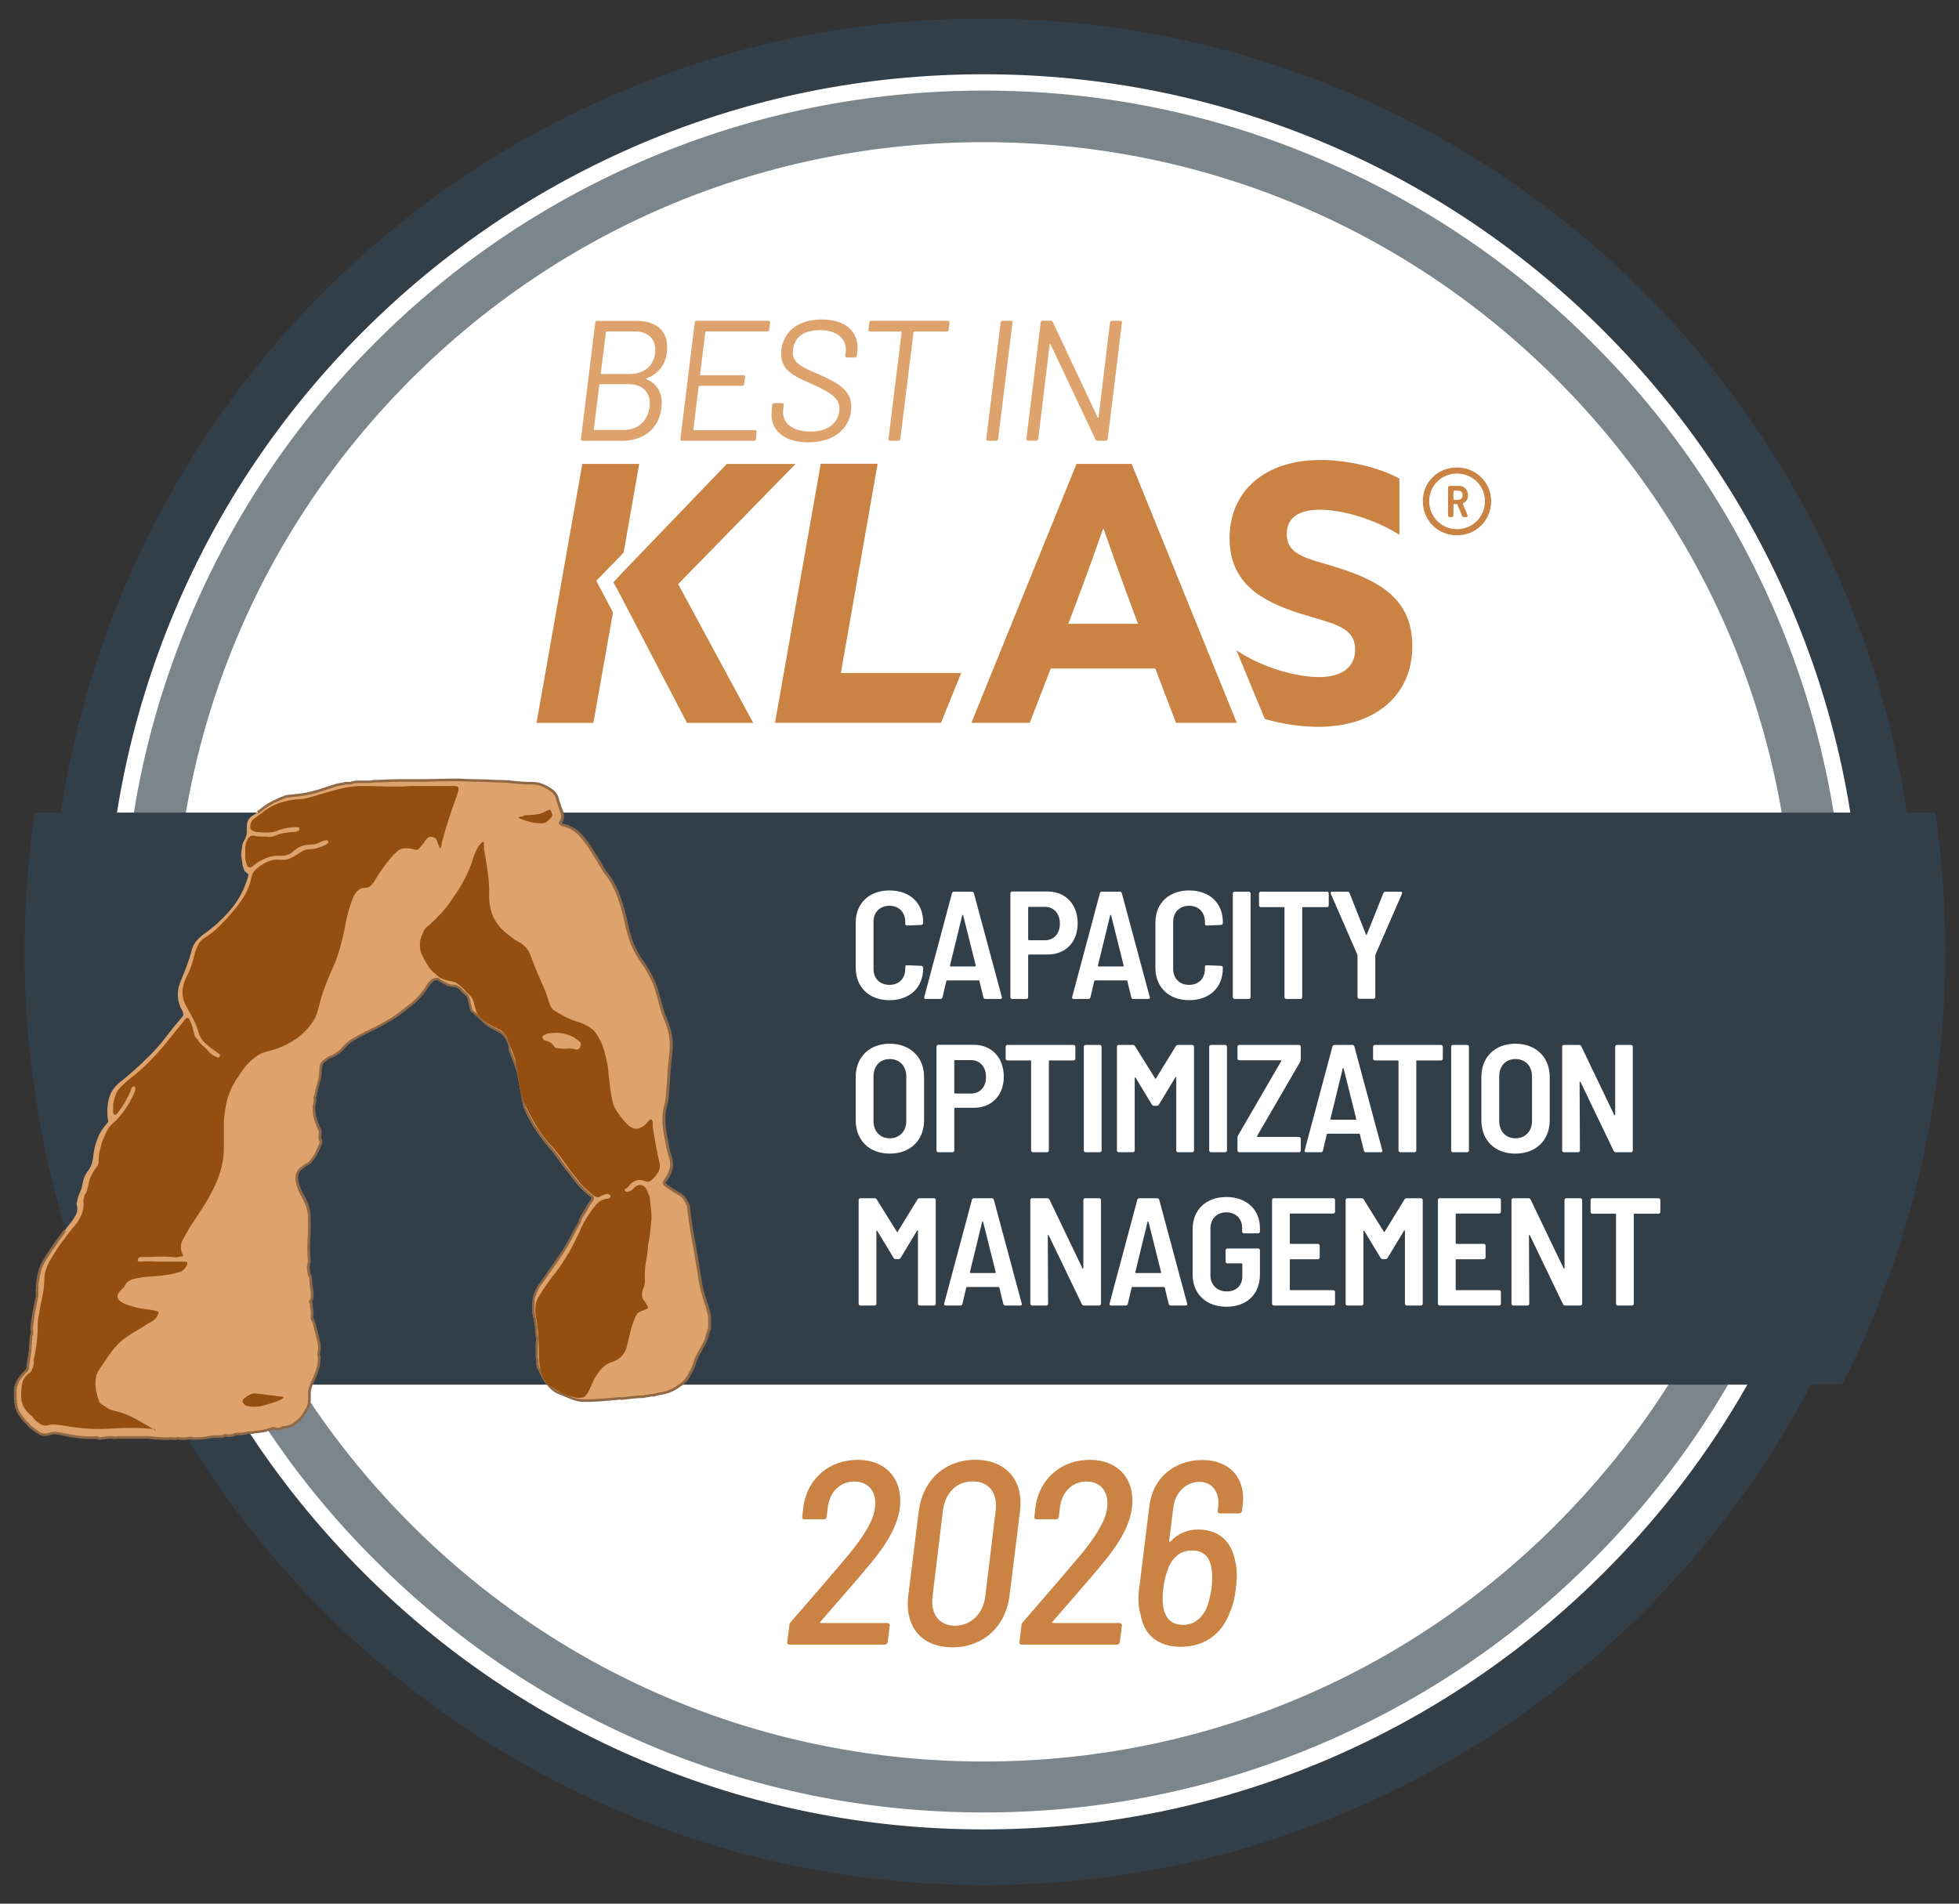 <?xml version="1.0" encoding="UTF-8"?><svg id="Layer_1" xmlns="http://www.w3.org/2000/svg" xmlns:xlink="http://www.w3.org/1999/xlink" viewBox="0 0 255.6 248.4"><rect x="0" y="0" width="255.6" height="248.4" fill="#333333" stroke="none"/><defs><style>.cls-1{fill:#fff;}.cls-2{fill:#7b868c;}.cls-3{fill:#323e48;}.cls-4{fill:#944e10;}.cls-5{fill:#dea36d;}.cls-6{fill:#ca8342;}.cls-7{fill:#8f6846;}</style><symbol id="Best_in_KLAS_2026_Logo" viewBox="0 0 252 243.56"><circle class="cls-1" cx="126.2" cy="122.57" r="118.81"/><path class="cls-6" d="M105.27,209.36h8.71c.2,0,.31.14.31.34l-.27,2.14c-.03.21-.17.34-.37.34h-12.46c-.2,0-.31-.14-.27-.34l.27-2.18c0-.17.07-.27.17-.41,2.76-3.17,5.38-6.2,7.8-9.09,1.87-2.32,3.03-4.26,3.2-5.82.27-2.08-.82-3.44-2.69-3.44s-3.23,1.36-3.47,3.4l-.14,1.19c-.03.2-.17.34-.37.34h-2.55c-.2,0-.31-.14-.27-.34l.17-1.46c.58-3.61,3.44-5.96,7.05-5.96,3.81,0,5.96,2.62,5.52,6.26-.27,2.11-1.43,4.32-3.51,6.88-2.14,2.62-4.56,5.31-6.84,7.97-.1.1-.07.17.03.17Z"/><path class="cls-6" d="M116.71,205.76l1.36-10.96c.51-4.08,3.4-6.74,7.39-6.74s6.33,2.66,5.82,6.74l-1.36,10.96c-.51,4.12-3.47,6.77-7.46,6.77s-6.26-2.66-5.75-6.77ZM126.75,205.93l1.36-11.27c.27-2.28-.88-3.78-3-3.78s-3.57,1.5-3.88,3.78l-1.36,11.27c-.27,2.28.89,3.78,2.93,3.78s3.64-1.5,3.95-3.78Z"/><path class="cls-6" d="M135.56,209.36h8.71c.2,0,.31.14.31.34l-.27,2.14c-.03.21-.17.34-.37.34h-12.46c-.2,0-.31-.14-.27-.34l.27-2.18c0-.17.07-.27.17-.41,2.76-3.17,5.38-6.2,7.8-9.09,1.87-2.32,3.03-4.26,3.2-5.82.27-2.08-.82-3.44-2.69-3.44s-3.23,1.36-3.47,3.4l-.14,1.19c-.03.2-.17.34-.37.34h-2.55c-.2,0-.31-.14-.27-.34l.17-1.46c.58-3.61,3.44-5.96,7.05-5.96,3.81,0,5.96,2.62,5.51,6.26-.27,2.11-1.43,4.32-3.51,6.88-2.14,2.62-4.56,5.31-6.84,7.97-.1.1-.07.17.03.17Z"/><path class="cls-6" d="M159.46,204.8c-.14,1.19-.37,2.21-.75,3.06-1.05,2.93-3.34,4.6-6.47,4.6-2.89,0-4.77-1.5-5.21-4.15-.31-.99-.37-2.18-.2-3.4l1.33-10.79c.44-3.68,3.23-6.03,6.94-6.03,3.51,0,5.69,2.35,5.24,5.92l-.1.71c0,.2-.17.34-.38.34h-2.48c-.2,0-.34-.14-.31-.34l.07-.48c.24-1.94-.78-3.3-2.42-3.3-1.77,0-3.2,1.36-3.44,3.4l-.54,4.32c0,.1.07.17.17.07.99-1.06,2.25-1.57,3.61-1.57,2.76,0,4.36,1.6,4.83,4.08.24.95.31,2.14.1,3.54ZM156.29,204.73c.1-1.02.1-1.91-.03-2.59-.24-1.4-1.05-2.25-2.52-2.25s-2.52.85-3.1,2.28c-.31.75-.51,1.6-.65,2.59-.1.88-.14,1.67-.03,2.35.2,1.53,1.02,2.49,2.59,2.49,1.46,0,2.62-.89,3.23-2.59.2-.65.38-1.4.51-2.28Z"/><path class="cls-2" d="M230.07,78.06c-5.66-13.37-13.74-25.41-24.08-35.71-10.33-10.33-22.34-18.42-35.71-24.08-13.85-5.9-28.54-8.87-43.72-8.87s-29.87,2.97-43.72,8.83c-13.37,5.66-25.41,13.74-35.71,24.08-10.33,10.33-18.42,22.34-24.08,35.71-5.87,13.85-8.83,28.58-8.83,43.72s2.97,29.87,8.83,43.72c5.66,13.37,13.74,25.41,24.08,35.71,10.33,10.33,22.34,18.42,35.71,24.08,13.85,5.87,28.58,8.83,43.72,8.83s29.87-2.97,43.72-8.83c13.37-5.66,25.41-13.74,35.71-24.08,10.33-10.33,18.42-22.34,24.08-35.71,5.87-13.85,8.83-28.58,8.83-43.72s-2.97-29.84-8.83-43.69M201.25,196.5c-19.95,19.95-46.48,30.93-74.69,30.93s-54.77-10.98-74.72-30.93c-19.95-19.95-30.93-46.48-30.93-74.72s10.98-54.77,30.93-74.72c19.95-19.95,46.48-30.93,74.72-30.93s54.77,10.98,74.72,30.93c19.95,19.95,30.93,46.48,30.93,74.72s-10.98,54.74-30.97,74.72"/><path class="cls-3" d="M238.73,74.38c-6.14-14.49-14.9-27.52-26.09-38.71-11.19-11.19-24.21-19.95-38.71-26.09C158.93,3.24,142.97,0,126.53,0s-32.4,3.21-47.4,9.58c-14.49,6.14-27.52,14.9-38.71,26.09-11.15,11.19-19.92,24.21-26.05,38.71-6.34,15.01-9.58,30.97-9.58,47.4s3.21,32.36,9.58,47.4c6.14,14.49,14.9,27.52,26.09,38.71,11.19,11.19,24.21,19.95,38.71,26.09,15.01,6.34,30.97,9.58,47.4,9.58s32.4-3.21,47.4-9.58c14.49-6.14,27.52-14.9,38.71-26.09,11.19-11.19,19.95-24.21,26.09-38.71,6.34-15.01,9.58-30.97,9.58-47.4-.03-16.44-3.24-32.4-9.62-47.4M232.05,166.35c-5.76,13.64-14.02,25.88-24.55,36.39-10.5,10.5-22.75,18.76-36.39,24.55-14.12,5.97-29.09,9-44.57,9s-30.45-3.04-44.57-9c-13.64-5.76-25.88-14.02-36.39-24.55-10.5-10.5-18.76-22.75-24.55-36.39-5.97-14.12-9-29.09-9-44.57s3.04-30.45,9-44.57c5.76-13.64,14.02-25.88,24.55-36.39,10.5-10.5,22.75-18.76,36.39-24.55,14.12-5.97,29.09-9,44.57-9s30.45,3.04,44.57,9c13.64,5.76,25.88,14.02,36.39,24.55,10.5,10.5,18.76,22.75,24.55,36.39,5.97,14.12,9,29.09,9,44.57s-3.04,30.45-9,44.57"/><path class="cls-3" d="M1.41,121.75c0,20.33,4.84,39.53,13.44,56.51h223.72c8.59-16.98,13.44-36.18,13.44-56.51,0-6.17-.44-12.21-1.3-18.14H2.71c-.85,5.93-1.3,12-1.3,18.14"/><polygon class="cls-6" points="107.91 85.4 112.71 58.09 105.29 58.09 99.32 91.89 120.98 91.89 123.61 85.4 107.91 85.4"/><path class="cls-6" d="M138.66,58.11h7.19l13.72,33.79h-7.93l-2.71-7.09h-13.63l-2.75,7.09h-7.61l13.72-33.79ZM137.58,78.98h9.1l-1.4-3.78c-.98-2.66-2.19-6.02-3.08-8.59h-.09c-.89,2.57-2.1,5.93-3.17,8.77l-1.35,3.59Z"/><path class="cls-6" d="M159.52,82.43c3.59,2.43,8.12,3.5,10.78,3.5s4.71-1.07,4.71-3.59c0-3.13-3.17-3.41-7.51-4.81-4.67-1.54-8.87-3.83-8.87-9.71,0-6.3,4.76-10.22,11.85-10.22,3.31,0,7.37.84,10.31,2.43v7.33c-3.59-2.24-7.75-3.27-10.36-3.27s-4.34.93-4.34,3.17c0,2.99,3.13,3.22,7.19,4.57,5.09,1.68,9.19,4.06,9.19,10.04,0,6.58-4.99,10.55-12.27,10.55-2.15,0-4.63-.34-6.96-1.02.02.09-3.72-8.97-3.72-8.97"/><path class="cls-6" d="M78.25,73.55l.92-1.01,13.86-14.42h8.96l-15.31,15.68,9.8,18.11h-8.64l-9.06-17.36-.55-.99ZM76,73.37l2.18,4.12-2.56,14.42h-7.42l5.98-33.8h7.42l-2.03,11.57-3.56,3.68Z"/><path class="cls-5" d="M35,183.92c-.11.06-.24.1-.39.13-.14.03-.33.01-.56-.04-.11-.06-.22-.07-.3-.04-.09.03-.19.07-.3.13h-.09c-.11.06-.22.09-.3.09s-.16.03-.22.09c-.06,0-.14.01-.26.04-.11.03-.2.04-.26.04-.11,0-.23.01-.35.04-.11.03-.23.04-.35.04s-.23.01-.35.04c-.11.03-.23.04-.35.04h-.35c-.11,0-.23.03-.35.09-.11,0-.22.01-.3.04-.09.03-.19.04-.3.04h-.52c-.17,0-.35.06-.52.17-.11,0-.26.01-.43.04-.17.03-.35.01-.52-.04h-.17c-.06.06-.13.1-.22.13-.09.03-.19.04-.3.04h-.73c-.26,0-.53.03-.82.09-.29.06-.59.1-.91.13-.32.03-.65.04-.99.04-.17-.06-.35-.09-.52-.09s-.35.03-.52.09h-.78c-.11-.06-.23-.07-.35-.04-.11.03-.2.04-.26.04h-.43c-.11-.06-.22-.07-.3-.04-.09.03-.19.04-.3.04-.4,0-.81-.02-1.21-.04-.4-.03-.83-.07-1.3-.13h-3.8c-.11,0-.26.01-.43.04-.17.03-.32.01-.43-.04h-.48c-.2,0-.39.03-.56.09-.17,0-.35.01-.52.04-.17.03-.32-.01-.43-.13-.81.06-1.58.04-2.33-.04-.75-.09-1.5-.22-2.25-.39-.23-.06-.47-.1-.73-.13-.26-.03-.5-.01-.73.04-.63.23-1.15.22-1.56-.04-.4-.26-.81-.56-1.21-.91-.06-.06-.13-.14-.22-.26-.09-.12-.19-.2-.3-.26-.29-.35-.56-.71-.82-1.08-.26-.38-.42-.82-.48-1.34-.06-.11-.07-.22-.04-.3.03-.09.01-.16-.04-.22v-1.3c.06-.06.07-.13.04-.22-.03-.09-.01-.16.04-.22.12-.4.27-.75.48-1.04.2-.29.45-.58.73-.86.12-.06.2-.14.26-.26.06-.11.09-.23.09-.35.06-.52.13-1.02.22-1.51.09-.49.13-.99.13-1.51.06-.06.07-.13.04-.22-.03-.09-.01-.19.04-.3v-.52c.12-.17.16-.34.13-.52-.03-.17-.04-.35-.04-.52.06-.46.12-.92.17-1.38.06-.46.14-.92.26-1.38.06-.35.13-.71.22-1.08.09-.37.1-.73.04-1.08.06-.17.07-.35.04-.52-.03-.17-.01-.35.04-.52.06-.52.16-1.04.3-1.56.14-.52.39-1.04.73-1.56.46-.75.95-1.48,1.47-2.2.52-.72,1.07-1.45,1.64-2.2.35-.4.63-.82.86-1.25.23-.43.26-.91.09-1.43,0-.06.01-.11.04-.17.03-.06.04-.11.04-.17.06-.4.17-.78.35-1.12.17-.35.29-.72.35-1.12.06-.35.14-.66.26-.95.12-.29.29-.58.52-.86.17-.23.3-.48.39-.73.09-.26.16-.56.22-.91.06-.81.23-1.6.52-2.38.29-.78.72-1.48,1.3-2.12.06-.06.1-.13.13-.22.03-.09.01-.19-.04-.3-.11-.98-.06-1.9.17-2.77.23-.86.78-1.61,1.64-2.25.58-.46,1.14-.94,1.69-1.43.55-.49,1.08-.99,1.6-1.51.86-.81,1.66-1.69,2.38-2.64.72-.95,1.46-1.86,2.2-2.72.12-.11.17-.23.17-.35s-.03-.26-.09-.43c-.35-.58-.55-1.2-.61-1.86-.06-.66.06-1.34.35-2.03.29-.69.56-1.38.82-2.07.26-.69.48-1.38.65-2.07.12-.4.29-.75.52-1.04.23-.29.52-.58.86-.86,1.33-.92,2.51-1.97,3.54-3.16,1.04-1.18,1.82-2.58,2.33-4.19.06-.17.1-.32.13-.43.03-.11-.04-.23-.22-.35-.17-.11-.29-.24-.35-.39-.06-.14-.11-.3-.17-.48-.06-.4-.11-.81-.17-1.21-.06-.4-.03-.81.09-1.21,0-.23.04-.45.13-.65.09-.2.19-.39.3-.56.06-.17.1-.32.13-.43.03-.11.04-.26.04-.43,0-.35.01-.69.04-1.04.03-.35.22-.66.56-.95.29-.17.55-.35.78-.52.23-.17.46-.35.69-.52.46-.35.95-.65,1.47-.91s1.04-.47,1.56-.65c.4-.06.78-.1,1.12-.13.35-.03.72-.07,1.12-.13.69-.11,1.4-.29,2.12-.52.72-.23,1.43-.46,2.12-.69.23-.06.46-.1.69-.13.23-.03.4-.07.52-.13h.61c.12,0,.23-.03.35-.09.23-.06.46-.09.69-.09h1.64c.23-.06.45-.09.65-.09h.56c.86-.06,1.7-.09,2.51-.09h2.42c.92,0,1.83-.01,2.72-.04.89-.03,1.8-.04,2.72-.04.75.06,1.54.09,2.38.09s1.66.03,2.46.09c.81,0,1.59.04,2.33.13.75.09,1.53.13,2.33.13.46,0,.88.07,1.25.22.38.14.73.33,1.08.56.29.17.52.38.69.6.17.23.29.52.35.86.06.17.12.35.17.52.06.17.12.35.17.52.12.23.2.51.26.82.06.32,0,.62-.17.91-.11.12-.14.2-.09.26.06.06.14.12.26.17.58.12,1.1.33,1.56.65.46.32.86.71,1.21,1.17.29.35.55.69.78,1.04.23.35.46.72.69,1.12.29.4.56.85.82,1.34.26.49.56.94.91,1.34.58.81,1.04,1.7,1.38,2.68.35.98.63,1.96.86,2.94.17.92.4,1.82.69,2.68.29.86.69,1.7,1.21,2.51.69.92,1.28,1.92,1.77,2.98.49,1.07.97,3.44,1.43,4.6.29.63.52,1.31.69,2.03.17.72.23,1.46.17,2.2-.06.75-.13,1.48-.22,2.2-.09.72-.22,3.99-.39,4.74-.23.69-.35,1.38-.35,2.07s.06,1.35.17,1.99c.12.58.22,1.11.3,1.6.09.49.22.99.39,1.51.17.58.19,1.11.04,1.6-.14.49-.39.97-.73,1.43-.11.17-.16.29-.13.35.03.06.1.15.22.26.23.17.48.35.73.52.26.17.53.35.82.52.4.17.71.42.91.73.2.32.36.62.48.91.17,1.55.4,3.11.69,4.67.29,1.56.55,3.11.78,4.67.12.86.3,1.7.56,2.51.26.81.51,1.64.73,2.51v1.64c0,.06-.01.09-.04.09s-.04.03-.04.09c-.11.4-.23.79-.35,1.17-.11.38-.29.74-.52,1.08-.23.4-.45.81-.65,1.21-.2.4-.36.84-.48,1.3-.23.52-.48.99-.73,1.43-.26.43-.62.79-1.08,1.08-.46.35-.92.61-1.38.78-.46.17-.95.29-1.47.35-.06.06-.14.09-.26.09s-.2.03-.26.09h-.52c-.11.06-.24.09-.39.09s-.27.03-.39.09c-.52,0-1.02.03-1.51.09-.49.06-.99.12-1.51.17-.11-.06-.2-.07-.26-.04-.06.03-.14.04-.26.04-.69.06-1.37.12-2.03.17-.66.06-1.37.09-2.12.09-.63,0-1.2-.1-1.69-.3-.49-.2-1.02-.42-1.6-.65-.17-.06-.36-.14-.56-.26-.2-.11-.39-.26-.56-.43-.35-.35-.65-.72-.91-1.12-.26-.4-.48-.83-.65-1.3-.11-.11-.19-.24-.22-.39-.03-.14-.04-.27-.04-.39v-.34c0-.12-.03-.26-.09-.43v-1.47c0-.23.01-.46.04-.69.03-.23.01-.46-.04-.69-.06-.17-.09-.33-.09-.48v-.69c0-.09-.03-.19-.09-.3,0-.35-.04-.66-.13-.95-.09-.29-.13-.58-.13-.86v-.95c0-.4.06-.76.17-1.08.12-.32.26-.65.43-.99.17-.23.35-.48.52-.73s.35-.5.52-.73c.69-.98,1.35-1.93,1.99-2.85.63-.92,1.21-1.93,1.73-3.03.12-.17.23-.37.35-.61.12-.23.23-.43.35-.61,0-.11.03-.23.09-.35.06-.11.12-.23.17-.34.23-.35.45-.71.65-1.08.2-.37.42-.7.65-.99.12-.17.16-.3.13-.39-.03-.09-.1-.16-.22-.22-.06-.06-.14-.13-.26-.22-.11-.09-.23-.19-.35-.3-.4-.35-.79-.75-1.17-1.21-.37-.46-.73-.92-1.08-1.38-.35-.4-.68-.83-.99-1.3-.32-.46-.65-.92-.99-1.38-.75-.81-1.44-1.67-2.07-2.59-.63-.92-1.18-1.9-1.64-2.94-.4-.86-.76-4.28-1.08-5.18-.32-.89-.65-1.77-.99-2.64v-.35c-.06-.35-.17-.68-.35-.99-.17-.32-.4-.59-.69-.82-.17-.11-.35-.22-.52-.3-.17-.09-.37-.19-.6-.3-.46-.23-.88-.53-1.25-.91s-.76-.73-1.17-1.08c-.06-.06-.11-.1-.17-.13-.06-.03-.11-.07-.17-.13-.17-.23-.36-1.73-.56-1.96-.2-.23-.42-.43-.65-.6-.11-.17-.24-.32-.39-.43-.14-.11-.33-.2-.56-.26-.4,0-.76-.07-1.08-.22-.32-.14-.65-.33-.99-.56-.11-.11-.24-.16-.39-.13-.14.03-.3.07-.48.13-.11.12-.23.23-.35.35-.11.12-.2.23-.26.35-.35.58-.75,1.11-1.21,1.6-.46.49-.98.94-1.56,1.34-.81.69-1.67,1.3-2.59,1.82-.92.52-1.87,1.01-2.85,1.47-.58.29-1.12.59-1.64.91-.52.32-.98.73-1.38,1.25-.17.17-.37.33-.61.48-.23.14-.43.27-.61.39-.23.06-.42.13-.56.22-.14.09-.27.19-.39.3-.23.12-.39.27-.48.48-.09.2-.13.42-.13.65,0,.58-.09,1.17-.26,1.77-.17.61-.32,1.2-.43,1.77-.06.06-.09.12-.09.17v.09c.06.12.07.23.04.35-.03.12-.04.2-.04.26-.06.17-.09.3-.09.39v.3c0,.4.04.79.13,1.17.09.38.22.76.39,1.17.06.17.13.33.22.48.09.14.1.33.04.56v.69c.12.12.16.24.13.39-.03.14-.07.27-.13.39-.11.29-.23.55-.35.78-.11.23-.23.46-.35.69-.17.23-.35.45-.52.65-.17.2-.4.36-.69.48-.11.12-.26.23-.43.35-.17.12-.32.26-.43.43-.06.12-.11.23-.17.35-.06.12-.09.26-.09.43,0,.4.06.78.17,1.12.12.34.26.69.43,1.04.29.46.53.97.73,1.51.2.55.3,1.14.3,1.77v1.9c-.06.63-.09,1.25-.09,1.86s.03,1.22.09,1.86c-.11.29-.16.58-.13.86.03.29.07.58.13.86.06.06.1.12.13.17.03.06.04.12.04.17,0,.46.04.92.13,1.38.09.46.1.92.04,1.38,0,.06-.01.1-.04.13-.03.03-.07.07-.13.13v.17c.06.06.09.12.09.17,0,.29.03.58.09.86.06.29.06.58,0,.86v.17c.17.35.3.71.39,1.08.09.38.19.76.3,1.17.06.29.13.61.22.95.09.35.1.69.04,1.04-.06.17-.09.33-.09.48s.03.27.09.39c0,.63-.1,1.24-.3,1.82-.2.58-.45,1.15-.73,1.73-.06.17-.11.35-.17.52-.06.17-.09.38-.09.61v.86c0,.46-.1.86-.3,1.21-.2.35-.42.69-.65,1.04-.35.4-.72.74-1.12,1-.4.26-.86.39-1.38.39-.06,0-.09.03-.09.09"/><path class="cls-7" d="M23.51,185.48h-.05c-.31-.11-.62-.11-.93,0h-.05s-.82,0-.82,0l-.04-.02c-.08-.04-.15-.05-.23-.03-.14.03-.23.05-.3.05h-.47l-.04-.02s-.12-.05-.17-.03c-.11.04-.23.05-.36.05-.39,0-.8-.01-1.22-.04-.4-.03-.84-.07-1.31-.13h-3.78c-.11,0-.25.01-.4.04-.19.03-.36.02-.5-.04h-.44c-.18,0-.35.03-.51.08h-.05c-.17,0-.33.02-.49.05-.2.03-.38,0-.52-.12-.79.05-1.57.03-2.29-.05-.75-.09-1.51-.22-2.27-.39-.22-.06-.46-.1-.71-.13-.23-.03-.46-.01-.67.04-.67.24-1.24.22-1.69-.07-.41-.26-.82-.57-1.23-.92-.08-.08-.15-.17-.24-.29-.07-.1-.15-.16-.24-.21l-.06-.04c-.29-.35-.57-.72-.83-1.09-.27-.39-.44-.86-.5-1.39-.07-.15-.08-.28-.04-.4.01-.03,0-.03,0-.04l-.05-.05v-1.44l.05-.05s0,0,0-.04c-.04-.13-.02-.26.05-.36.12-.4.28-.76.49-1.05.21-.3.46-.59.75-.89l.05-.03c.08-.04.14-.1.18-.18.05-.09.07-.18.07-.27.06-.55.13-1.06.22-1.54.08-.48.13-.97.13-1.48v-.07l.05-.05s.01-.01,0-.04c-.04-.12-.03-.25.03-.4v-.53l.03-.04c.09-.14.13-.27.1-.39-.03-.19-.05-.37-.05-.55l.17-1.4c.06-.47.15-.94.26-1.4.06-.34.13-.7.22-1.08.08-.35.1-.69.04-1.01v-.04s0-.04,0-.04c.05-.15.06-.29.04-.44-.03-.19-.02-.39.04-.58.06-.52.16-1.04.31-1.57.15-.54.4-1.08.76-1.61.47-.75.96-1.5,1.47-2.21l.33-.46c.22-.31.32-.45.74-1l.27.21c-.41.54-.51.68-.73.99l-.33.46c-.51.7-1,1.44-1.46,2.19-.34.5-.58,1.01-.72,1.51-.14.51-.24,1.02-.3,1.53v.03c-.06.15-.07.29-.04.44.03.18.02.37-.04.56.05.35.04.72-.05,1.11-.08.37-.16.73-.21,1.07-.12.46-.2.92-.26,1.38l-.17,1.38c0,.14.02.3.04.47.03.2,0,.4-.13.6v.51l-.02.04c-.04.07-.05.13-.03.17.04.12.03.24-.03.33,0,.51-.05,1.01-.13,1.48-.08.48-.16.98-.21,1.5,0,.12-.03.27-.1.4-.07.14-.17.25-.31.32-.27.27-.5.55-.7.82-.19.27-.34.6-.45.99v.04s-.04.03-.04.03c0,0-.01.01,0,.05.04.12.03.23-.03.33v1.18c.06.1.08.21.03.33-.02.05,0,.12.03.17l.02.06c.05.49.2.91.45,1.26.25.36.51.71.79,1.04.12.07.24.17.33.29.08.11.15.19.2.24.38.33.78.63,1.18.88.35.23.83.24,1.41.03.27-.07.54-.08.81-.05.27.03.52.07.76.13.74.17,1.49.3,2.23.38.73.08,1.5.1,2.3.04h.08s.06.05.06.05c.08.08.16.1.28.08.17-.03.34-.04.52-.05.18-.06.38-.09.59-.09h.51l.04.02c.08.04.19.05.33.03.17-.03.33-.05.46-.05h3.8c.48.06.91.1,1.31.13.41.03.81.04,1.2.04.09,0,.18-.01.25-.03.12-.04.25-.03.39.03h.39s.09,0,.22-.04c.14-.04.28-.02.42.04h.71c.36-.12.73-.12,1.09,0,.32,0,.64-.01.95-.04.31-.03.61-.07.89-.13.3-.06.59-.09.85-.09h.73c.09,0,.18-.01.25-.03.06-.02.11-.05.15-.09l.05-.05h.3c.15.06.29.07.44.05.15-.03.29-.04.41-.05.19-.12.38-.17.57-.17h.52c.09,0,.18-.01.25-.03.09-.03.19-.05.32-.05.13-.06.26-.09.38-.09h.35c.1,0,.2-.01.3-.04.22-.06.46-.03.69-.09.13-.03.25-.05.39-.05.02,0,.09,0,.22-.04.09-.02.17-.04.23-.04.08-.06.18-.09.28-.09.04,0,.11-.01.23-.07l.04-.02h.09c.11-.06.21-.09.29-.12.12-.04.26-.03.41.04.2.05.36.06.47.04.1-.02.2-.05.28-.08.04-.08.12-.14.23-.14.48,0,.92-.12,1.29-.36.39-.25.75-.57,1.09-.96.22-.33.43-.67.63-1.01.19-.32.28-.69.28-1.12v-.86c0-.24.03-.47.09-.66.06-.17.12-.35.17-.52.29-.58.54-1.16.74-1.73.19-.54.29-1.12.29-1.72-.06-.13-.09-.27-.09-.43s.03-.34.09-.53c.05-.29.03-.62-.05-.94-.09-.34-.16-.66-.22-.96-.11-.4-.22-.79-.3-1.16-.08-.36-.21-.71-.38-1.04l-.02-.04v-.21c.06-.3.06-.57,0-.83-.06-.3-.09-.61-.09-.9,0,0,0-.02-.04-.05l-.05-.05v-.31l.08-.08s.07-.07.1-.1v-.03c.05-.44.04-.89-.04-1.33-.09-.47-.13-.95-.13-1.41,0-.03,0-.06-.02-.09-.02-.04-.05-.09-.1-.13l-.04-.04v-.05c-.07-.29-.11-.59-.14-.88-.03-.3.01-.61.13-.91-.06-.63-.08-1.25-.08-1.83s.03-1.23.09-1.87v-1.89c0-.61-.1-1.19-.29-1.71-.2-.53-.44-1.03-.72-1.48-.18-.36-.33-.72-.45-1.07-.12-.36-.18-.76-.18-1.18,0-.2.03-.37.1-.51.06-.12.12-.23.17-.35.14-.21.3-.37.49-.5.16-.11.3-.22.41-.32l.06-.04c.26-.1.47-.24.62-.43.18-.21.35-.42.51-.64.1-.2.21-.43.33-.67.11-.22.23-.48.34-.77.06-.11.1-.23.12-.36.01-.06.01-.14-.08-.23l-.05-.05v-.8c.05-.18.04-.33-.02-.43-.09-.15-.17-.32-.23-.51-.17-.4-.3-.8-.39-1.18-.09-.38-.13-.79-.13-1.21v-.3c0-.1.03-.23.09-.42,0-.07.02-.15.05-.27.02-.08.01-.15-.03-.23l-.02-.04v-.13c0-.09.03-.17.1-.25.12-.58.26-1.16.43-1.74.17-.59.25-1.17.25-1.73,0-.25.05-.49.14-.72.1-.23.28-.41.53-.55.12-.12.26-.22.4-.31.15-.09.34-.17.58-.23.17-.11.36-.24.58-.38.22-.13.41-.29.58-.45.4-.52.88-.95,1.41-1.28.51-.31,1.07-.62,1.65-.91.97-.46,1.93-.95,2.85-1.47.91-.51,1.77-1.11,2.57-1.8.58-.4,1.09-.85,1.54-1.33.45-.47.85-1,1.19-1.57.06-.12.16-.25.28-.38.12-.12.23-.23.35-.35l.03-.03h.04c.18-.07.34-.12.49-.15.2-.04.39.02.54.18.31.2.64.39.94.53.29.13.63.2,1.01.2h.04c.25.07.47.17.63.3.15.12.29.27.41.45.23.17.45.38.65.61.13.15.22.52.35,1.13.07.3.16.76.22.84.03.03.07.06.11.08.08.04.15.09.22.16.39.34.79.7,1.17,1.08.36.36.77.66,1.21.88l.6.3c.18.09.36.19.54.31.32.25.56.55.75.88.18.34.31.69.36,1.05v.34c.35.87.68,1.75.99,2.61.15.41.3,1.32.46,2.28.19,1.13.4,2.42.62,2.88.46,1.03,1.01,2.01,1.63,2.91.63.91,1.32,1.78,2.06,2.57.38.51.71.96,1.01,1.4.32.46.65.89.98,1.28.35.46.71.93,1.08,1.39.37.45.75.85,1.15,1.19.12.12.23.21.34.3.11.08.19.15.26.21.14.08.24.18.28.3.05.14,0,.31-.15.54-.23.29-.45.62-.64.98-.2.38-.42.75-.66,1.09-.05.1-.1.21-.16.33-.05.09-.07.18-.07.27v.05l-.03.04c-.11.16-.22.35-.34.59-.12.24-.24.44-.36.62-.51,1.08-1.1,2.11-1.73,3.03-.59.87-1.25,1.8-1.99,2.85-.17.23-.34.47-.52.73-.18.27-.36.52-.52.74-.15.3-.29.63-.41.95-.11.3-.16.64-.16,1.02v.95c0,.27.04.54.12.82.09.29.13.61.14.96.06.12.09.24.09.34v.69c0,.12.03.27.08.42.07.26.08.52.05.77-.03.23-.04.45-.04.67v1.44c.06.18.09.33.09.46v.35c0,.1.01.22.04.36.02.11.08.21.17.3l.04.06c.17.45.38.87.63,1.26.25.39.55.76.88,1.1.16.16.34.3.53.4.2.11.37.19.53.25.59.24,1.12.45,1.61.65.47.19,1.01.29,1.62.29.75,0,1.46-.03,2.1-.09l2.03-.17c.14,0,.18-.02.19-.02.1-.05.22-.04.37.02.5-.05.99-.11,1.46-.17.49-.06.99-.09,1.49-.09.13-.06.27-.09.43-.09.12,0,.22-.02.31-.07l.04-.02h.5c.08-.06.19-.09.32-.09.07,0,.12-.01.14-.03l.04-.04h.06c.5-.06.98-.17,1.43-.34.44-.17.89-.42,1.34-.76.45-.28.79-.62,1.04-1.03.26-.43.5-.9.72-1.41.11-.44.27-.89.48-1.3.2-.4.42-.81.65-1.22.23-.34.4-.69.5-1.05.11-.37.23-.75.34-1.14,0-.09.04-.15.09-.19v-1.58c-.22-.83-.46-1.66-.73-2.48-.26-.81-.45-1.66-.57-2.54-.23-1.54-.49-3.11-.78-4.66-.29-1.55-.52-3.11-.69-4.66-.11-.27-.26-.56-.45-.86-.18-.29-.46-.51-.83-.67-.31-.19-.59-.36-.85-.53-.26-.17-.51-.35-.74-.52-.15-.14-.23-.24-.27-.32-.06-.12-.02-.28.14-.52.34-.45.58-.91.71-1.38.13-.45.12-.96-.04-1.5-.17-.52-.31-1.04-.39-1.53-.09-.49-.19-1.02-.3-1.6-.12-.65-.18-1.33-.18-2.02s.12-1.42.35-2.13c.1-.45.19-1.94.27-3.14.04-.7.08-1.3.11-1.57.09-.74.16-1.48.22-2.2.06-.73,0-1.45-.17-2.15-.17-.71-.4-1.38-.68-2-.22-.55-.43-1.33-.66-2.16-.25-.92-.51-1.88-.77-2.44-.48-1.05-1.07-2.04-1.75-2.95-.53-.82-.94-1.68-1.24-2.55-.29-.87-.53-1.78-.7-2.7-.22-.95-.51-1.93-.86-2.91-.34-.96-.8-1.85-1.36-2.64-.34-.4-.65-.86-.92-1.36-.26-.49-.53-.93-.81-1.32-.24-.41-.47-.79-.69-1.13-.23-.34-.49-.69-.77-1.02-.34-.45-.73-.83-1.18-1.14-.44-.3-.94-.51-1.49-.62h-.04c-.13-.08-.23-.15-.3-.22-.06-.06-.17-.23.07-.48.15-.25.19-.5.14-.77-.05-.3-.14-.56-.24-.78-.06-.19-.12-.36-.18-.52-.06-.19-.12-.36-.18-.54-.06-.34-.16-.61-.32-.82-.16-.21-.38-.4-.64-.56-.34-.23-.7-.41-1.05-.55-.36-.14-.76-.2-1.19-.2-.81,0-1.6-.04-2.35-.13-.74-.09-1.52-.13-2.31-.13-1.68-.12-3.39-.06-4.85-.17-.89,0-1.8.01-2.7.04-.86.03-1.78.04-2.73.04h-2.42c-.78,0-1.62.03-2.5.09h-.57c-.18,0-.39.03-.61.08h-.04s-1.64,0-1.64,0c-.21,0-.42.03-.63.08-.13.06-.27.1-.4.1h-.57c-.13.06-.31.1-.54.13-.22.03-.45.07-.67.13-.68.23-1.38.46-2.11.69-.72.23-1.44.41-2.14.52-.41.06-.79.1-1.14.13-.34.03-.71.07-1.11.13-.48.16-1,.38-1.5.63-.5.25-.99.55-1.44.89l-.69.52-.2-.27.69-.52c.47-.35.97-.66,1.5-.92.52-.26,1.05-.48,1.58-.66.44-.06.82-.11,1.16-.14.34-.03.72-.07,1.11-.13.68-.11,1.38-.29,2.09-.51.72-.23,1.43-.46,2.12-.69.25-.06.49-.11.72-.14.21-.03.37-.06.46-.11l.04-.02h.65c.09,0,.18-.02.27-.07h.04c.25-.07.49-.1.73-.1h1.62c.24-.06.46-.09.67-.09h.56c.87-.06,1.72-.09,2.51-.09h2.42c.94,0,1.86-.01,2.72-.04.9-.03,1.82-.04,2.73-.04.75.06,1.54.09,2.38.09s1.65.03,2.48.09h.01c.79,0,1.58.04,2.33.13.74.09,1.52.13,2.31.13.48,0,.92.08,1.31.23.38.15.76.34,1.11.58.3.18.55.4.73.64.19.25.32.57.38.94.05.15.11.32.17.49.06.18.12.35.17.52.11.22.21.51.27.84.07.36,0,.7-.19,1.03l-.02.03s-.04.04-.05.05c.03.03.08.06.16.1.59.12,1.12.35,1.6.67.47.33.89.73,1.25,1.21.28.34.55.69.78,1.05.23.35.47.73.7,1.13.28.39.56.84.82,1.34.25.48.55.92.89,1.31.59.83,1.06,1.74,1.41,2.73.35.99.64,1.99.87,2.96.17.91.4,1.81.69,2.66.28.85.69,1.68,1.19,2.47.69.92,1.29,1.94,1.78,3,.27.59.53,1.56.79,2.49.21.78.43,1.59.64,2.11.29.63.52,1.32.7,2.05.18.74.24,1.5.18,2.26-.05.72-.13,1.47-.22,2.21-.03.26-.07.86-.11,1.55-.07,1.21-.17,2.72-.28,3.21-.23.69-.34,1.37-.34,2.04s.06,1.33.17,1.96c.12.57.22,1.11.3,1.6.08.48.21.98.38,1.49.18.61.2,1.18.05,1.7-.15.51-.4,1-.76,1.48-.07.11-.09.16-.1.19.02.03.07.09.17.19.21.16.46.33.71.5.26.17.53.34.81.51.41.17.74.44.96.79.2.32.37.64.49.94v.04c.18,1.54.41,3.11.7,4.66.29,1.55.55,3.13.78,4.67.12.86.3,1.69.56,2.48.27.83.51,1.67.74,2.52v.04s0,1.64,0,1.64c0,.11-.04.18-.09.22h0c-.12.41-.23.8-.35,1.17-.12.39-.3.77-.54,1.13-.22.39-.44.79-.64,1.19-.19.39-.35.81-.46,1.26-.24.54-.49,1.03-.75,1.47-.27.46-.66.84-1.14,1.14-.46.35-.94.62-1.41.79-.46.17-.95.29-1.46.35-.08.06-.2.09-.33.09-.05,0-.11,0-.14.04l-.05.05h-.55c-.13.06-.27.09-.43.09-.11,0-.22.02-.31.07l-.04.02h-.04c-.5,0-1,.03-1.49.09-.49.06-.99.12-1.51.17h-.05s-.04-.02-.04-.02c-.09-.04-.12-.04-.12-.04-.07.04-.17.06-.32.06l-2.02.17c-.65.06-1.37.09-2.13.09-.66,0-1.24-.11-1.75-.32-.49-.2-1.02-.42-1.6-.65-.17-.06-.37-.15-.58-.27-.21-.12-.41-.27-.6-.46-.35-.35-.67-.74-.93-1.15-.26-.4-.48-.84-.65-1.3-.12-.13-.2-.28-.24-.45-.03-.16-.05-.3-.05-.42v-.35c0-.1-.03-.22-.08-.38v-.05s0-1.47,0-1.47c0-.23.02-.47.04-.71.03-.21.01-.42-.04-.63-.06-.18-.09-.36-.09-.52v-.69c0-.06-.02-.13-.07-.22l-.02-.04v-.04c0-.33-.04-.63-.12-.9-.09-.3-.14-.61-.14-.91v-.95c0-.42.06-.8.18-1.14.12-.33.27-.67.44-1.01.18-.24.35-.49.53-.75.18-.26.35-.51.52-.74.74-1.05,1.39-1.98,1.98-2.85.62-.9,1.2-1.91,1.72-3,.12-.19.24-.38.35-.61.12-.23.23-.42.33-.58,0-.12.04-.24.1-.37.06-.12.12-.23.17-.35.24-.36.45-.72.65-1.09.2-.38.43-.72.67-1.02.11-.17.1-.23.1-.23-.01-.04-.06-.08-.13-.12l-.04-.03s-.11-.1-.24-.2c-.12-.09-.25-.2-.36-.32-.4-.34-.8-.76-1.18-1.22-.38-.46-.74-.93-1.08-1.39-.34-.39-.67-.83-1-1.3-.3-.44-.62-.89-.99-1.38-.74-.8-1.44-1.67-2.08-2.6-.63-.92-1.19-1.92-1.66-2.97-.23-.5-.44-1.75-.64-2.96-.16-.95-.31-1.84-.44-2.23-.31-.87-.64-1.75-.99-2.63v-.06s-.01-.35-.01-.35c-.05-.29-.16-.61-.33-.91-.16-.3-.38-.56-.65-.77-.16-.1-.33-.2-.49-.28l-.61-.3c-.47-.24-.91-.55-1.3-.94-.37-.37-.76-.73-1.16-1.07-.05-.05-.1-.09-.14-.11-.07-.04-.15-.09-.22-.16-.12-.15-.19-.48-.3-1-.07-.33-.19-.88-.27-.97-.19-.22-.4-.42-.62-.58l-.04-.04c-.1-.16-.22-.29-.35-.39-.12-.1-.28-.17-.48-.22-.42,0-.8-.08-1.13-.23-.32-.15-.67-.34-1.02-.58-.1-.1-.17-.12-.26-.1-.13.03-.27.06-.42.11-.11.11-.21.21-.32.32-.1.1-.18.2-.23.3-.36.6-.77,1.15-1.24,1.64-.47.5-1,.96-1.58,1.36-.8.69-1.68,1.3-2.61,1.82-.93.52-1.89,1.02-2.86,1.48-.57.29-1.12.59-1.63.9-.5.3-.95.71-1.34,1.21-.2.2-.41.37-.65.52-.23.14-.43.27-.6.39l-.05.02c-.22.05-.39.12-.52.2-.13.08-.25.17-.36.28l-.04.03c-.2.1-.33.23-.4.39-.08.18-.12.38-.12.58,0,.59-.09,1.2-.27,1.82-.17.58-.31,1.18-.43,1.76v.05s-.04.04-.04.04c-.03.04-.04.05-.04.05v.05c.06.14.07.28.04.43-.03.13-.04.19-.04.22v.05c-.07.2-.09.29-.09.34v.3c0,.39.04.77.13,1.13.08.36.21.75.38,1.14.06.18.13.33.21.45.11.18.13.41.07.67v.61c.12.14.16.31.13.49-.03.16-.08.31-.14.43-.11.28-.23.55-.35.78-.11.23-.23.46-.35.69-.18.25-.36.47-.54.68-.18.22-.43.39-.73.51-.12.11-.26.23-.43.34-.15.1-.28.23-.38.38-.05.1-.1.21-.16.33-.04.09-.07.21-.07.36,0,.38.06.74.16,1.07.11.34.26.68.42,1.01.29.46.54.98.74,1.53.21.56.31,1.18.31,1.83v1.9c-.06.65-.09,1.27-.09,1.86s.03,1.21.09,1.84v.04s-.01.04-.01.04c-.11.27-.14.52-.12.79.03.26.07.53.12.8.05.06.09.12.12.18.04.08.06.16.06.25,0,.45.04.9.13,1.35.09.48.1.96.04,1.44,0,.09-.03.17-.1.23-.01.02-.04.04-.08.08v.04c.06.07.09.15.09.24,0,.27.03.55.08.83.06.31.06.62,0,.93v.1c.17.35.3.71.39,1.08.08.36.19.75.3,1.16.06.3.13.61.22.96.09.37.11.74.05,1.11-.06.18-.08.32-.08.45s.02.22.07.31l.02.04v.04c0,.65-.11,1.28-.31,1.87-.2.59-.45,1.18-.74,1.75-.05.15-.11.32-.16.5-.05.16-.08.34-.08.55v.86c0,.49-.11.93-.33,1.3-.2.35-.42.7-.65,1.05-.37.43-.76.78-1.17,1.04-.41.26-.87.4-1.39.41v.02l-.09.05c-.12.06-.27.11-.43.14-.17.03-.38.02-.64-.05h-.04c-.05-.04-.12-.07-.17-.05-.08.03-.17.06-.28.12l-.04.02h-.09c-.12.06-.24.09-.34.09-.04,0-.07.01-.1.04l-.05.05h-.07s-.08,0-.22.04c-.13.03-.23.05-.3.05-.11,0-.2.01-.3.04-.23.06-.47.03-.69.09-.13.03-.26.05-.39.05h-.35c-.09,0-.18.02-.27.07l-.04.02h-.04c-.1,0-.18.01-.25.03-.11.04-.23.05-.36.05h-.52c-.14,0-.28.05-.42.14l-.04.03h-.05c-.11,0-.25.01-.4.04-.19.03-.39.02-.57-.04h-.08c-.06.05-.14.09-.23.12-.11.03-.23.05-.36.05h-.73c-.25,0-.51.03-.79.08-.29.06-.6.1-.92.13-.33.03-.67.04-1.01.04"/><path class="cls-4" d="M53.47,119.1c.17-.35.43-.63.78-.86.58-.52,1.12-1.07,1.64-1.64.52-.58.98-1.18,1.38-1.82.58-.81,1.1-1.64,1.56-2.51.46-.86.84-1.79,1.12-2.77.12-.29.25-.61.39-.95.14-.35.36-.66.65-.95.12-.11.2-.17.26-.17s.09.03.09.09v.73c0,.2.03.39.09.56.17.92.32,1.83.43,2.72.12.89.17,1.66.17,2.29-.06,1.38.12,2.51.52,3.37.4.86,1.01,1.61,1.81,2.25.29.23.58.45.86.65.29.2.61.39.95.56.23.17.45.36.65.56.2.2.36.45.48.73.23.63.48,1.27.73,1.9.26.63.53,1.27.82,1.9.17.4.36.84.56,1.3.2.46.53,2.08.99,2.31.52.35,1.07.66,1.64.95.58.29,1.18.52,1.82.69.46.17.89.39,1.3.65.4.26.72.59.95.99.4.63.71,1.3.91,1.99.2.69.36,1.38.48,2.07.12,1.04.4,4.51.86,5.35.46.84,1.04,1.6,1.73,2.29.29.29.61.46.95.52.35.06.66-.03.95-.26.17-.06.32-.16.43-.3.12-.14.23-.27.35-.39.06-.06.12-.11.17-.17.06-.06.14-.09.26-.09.06.06.1.13.13.22.03.09.04.16.04.22v.6c.12.75.25,1.51.39,2.29.14.78.3,1.54.48,2.29.12.46.07.86-.13,1.21-.2.35-.45.66-.73.95-.29.29-.53.4-.73.35-.2-.06-.42-.11-.65-.17-.23-.06-.43-.07-.6-.04-.17.03-.35.1-.52.22-.23.12-.4.26-.52.43-.11.17-.26.32-.43.43-.11.06-.19.1-.22.13-.03.03-.01.1.04.22.06.06.12.09.17.09h.17c.12,0,.23-.03.35-.09.12-.06.23-.14.35-.26.35-.4.69-.58,1.04-.52.35.06.63.32.86.78,0,.12.03.23.09.35.06.12.12.2.17.26.06.52.12,1.02.17,1.51.06.49.09.99.09,1.51-.06.58-.11,1.14-.17,1.69-.06.55-.14,1.08-.26,1.6-.06.81-.16,1.6-.3,2.38-.14.78-.19,1.57-.13,2.38,0,.12-.01.26-.04.43-.03.17-.07.35-.13.52-.17.35-.24.68-.22.99.03.32.16.59.39.82.29.46.42.73.39.82-.03.09-.3.22-.82.39-.17.06-.32.13-.43.22-.12.09-.23.24-.35.48-.29.63-.52,1.31-.69,2.03-.17.72-.35,1.43-.52,2.12-.17.46-.39.82-.65,1.08s-.59.48-.99.65c-.46.12-.85.3-1.17.56-.32.26-.62.59-.91.99-.29.4-.52.81-.69,1.21-.17.4-.37.84-.6,1.3-.23.35-.42.55-.56.61-.14.06-.42.09-.82.09-.63-.11-1.22-.29-1.77-.52-.55-.23-1.05-.52-1.51-.86-.35-.17-.63-.4-.86-.69-.23-.29-.4-.63-.52-1.04-.12-.35-.2-.71-.26-1.08-.06-.37-.09-.73-.09-1.08,0-.92-.03-1.86-.09-2.81-.06-.95-.17-1.86-.35-2.72-.06-.46-.06-.91,0-1.34.06-.43.23-.85.52-1.25.23-.4.49-.81.78-1.21.29-.4.58-.81.86-1.21.58-.69,1.11-1.43,1.6-2.2.49-.78.94-1.57,1.34-2.38.29-.57.58-1.18.86-1.82.29-.63.63-1.24,1.04-1.81.29-.46.62-.89.99-1.3.38-.4.88-.63,1.51-.69.06,0,.12-.03.17-.09.06-.06.09-.11.09-.17,0-.11-.03-.19-.09-.22-.06-.03-.14-.07-.26-.13-.11,0-.26.03-.43.09-.17.06-.32.12-.43.17-.23.17-.42.23-.56.17-.14-.06-.27-.11-.39-.17-.46-.35-.88-.71-1.25-1.08-.37-.37-.71-.76-.99-1.17-.52-.63-1.01-1.28-1.47-1.94-.46-.66-.95-1.31-1.47-1.94-.92-.92-1.71-1.95-2.38-3.07-.66-1.12-1.25-2.29-1.77-3.5-.35-.92-.68-4.37-.99-5.26-.32-.89-.65-1.8-.99-2.72-.11-.17-.24-.35-.39-.52-.14-.17-.3-.32-.48-.43-.52-.23-1.04-.5-1.56-.82-.52-.32-.98-.71-1.38-1.17-.29-.29-.55-1.86-.78-2.18-.23-.32-.49-.59-.78-.82-.29-.35-.59-.65-.91-.91-.32-.26-.68-.42-1.08-.48-.35-.06-.68-.14-.99-.26-.32-.11-.59-.29-.82-.52-.23-.17-.43-.35-.61-.52-.17-.17-.32-.35-.43-.52-.35-.52-.65-1.05-.91-1.6-.26-.55-.33-1.2-.22-1.94.12-.4.26-.78.43-1.12M69.98,133.59c.17.12.35.29.52.52.06.12.14.19.26.22.12.03.23.04.35.04.35.06.72.07,1.12.04.4-.03.81.01,1.21.13.17,0,.32-.1.43-.3.12-.2.14-.39.09-.56-.11-.17-.26-.32-.43-.43-.17-.11-.35-.23-.52-.35-.58-.29-1.14-.46-1.69-.52-.55-.06-1.14-.03-1.77.09-.11.06-.23.12-.35.17-.11.06-.2.14-.26.26.06.17.12.29.17.35.06.06.12.09.17.09.29.06.52.14.69.26M67.38,104.84c.52.12,1.04.17,1.56.17.23,0,.43-.07.61-.22.17-.14.35-.3.52-.48.17-.17.23-.33.17-.48-.06-.14-.11-.3-.17-.48-.06-.11-.14-.14-.26-.09-.11.06-.2.09-.26.09-.46.29-.94.46-1.43.52-.49.06-.99.09-1.51.09-.11.12-.24.17-.39.17s-.27.06-.39.17c.52.23,1.04.4,1.56.52M15.95,182.76c-.86-.49-1.79-.85-2.77-1.08-.35-.06-.65-.17-.91-.35-.26-.17-.53-.35-.82-.52-.06,0-.1-.03-.13-.09-.03-.06-.07-.11-.13-.17-.23-.57-.39-1.14-.48-1.68-.09-.55-.07-1.14.04-1.77.12-.35.29-.68.52-.99.23-.32.43-.62.61-.91.4-.63.85-1.24,1.34-1.82.49-.58,1.05-1.07,1.69-1.47.35-.23.73-.48,1.17-.73s.82-.5,1.17-.73c.29-.17.56-.33.82-.48.26-.14.47-.36.65-.65.12-.23.17-.39.17-.48s-.11-.16-.35-.21c-.52-.12-1.04-.2-1.56-.26-.52-.06-1.04-.17-1.56-.35-.23-.06-.48-.13-.73-.22-.26-.09-.5-.22-.73-.39-.29-.17-.43-.39-.43-.65s.14-.53.43-.82c.06-.06.13-.13.22-.22.09-.09.16-.16.22-.22.17-.4.4-.68.69-.82.29-.14.61-.25.95-.3.52-.12,1.07-.19,1.64-.22.58-.03,1.12-.07,1.64-.13.35-.06.71-.12,1.08-.17.38-.06.73-.14,1.08-.26.29-.06.52-.17.69-.35.17-.17.32-.37.43-.61.06-.12.07-.22.04-.3-.03-.09-.1-.13-.22-.13h-3.03c-.46,0-.92-.01-1.38-.04-.46-.03-.95-.01-1.47.04-.06,0-.14-.01-.26-.04-.11-.03-.14-.1-.09-.22,0-.12.04-.2.13-.26.09-.06.19-.09.3-.09.69,0,1.38-.01,2.07-.04.69-.03,1.38-.01,2.07.04.23.06.45.06.65,0,.2-.06.45-.09.73-.09-.4-.75-.45-1.44-.13-2.07.32-.63.68-1.27,1.08-1.9.58-.86,1.14-1.73,1.69-2.59.55-.86,1.05-1.78,1.51-2.77.35-.75.62-1.53.82-2.33.2-.81.3-1.61.3-2.42v-3.46c.06-1.09.23-2.15.52-3.16.29-1.01.78-1.97,1.47-2.9.35-.58.73-1.09,1.17-1.56.43-.46.94-.86,1.51-1.21.35-.17.71-.3,1.08-.39.38-.09.73-.19,1.08-.3.98-.35,1.87-.81,2.68-1.38.81-.58,1.53-1.32,2.16-2.25.23-.4.42-.83.56-1.3.14-.46.27-.95.39-1.47.23-.81.51-1.6.82-2.38.32-.78.65-1.54.99-2.29.29-.69.53-1.41.73-2.16.2-.75.39-1.5.56-2.25.12-.75.27-1.5.47-2.25.2-.75.45-1.47.73-2.16.17-.35.38-.62.61-.82.23-.2.52-.3.86-.3.23,0,.43-.06.61-.17.17-.11.35-.29.52-.52.35-.58.71-1.14,1.08-1.69.38-.55.76-1.05,1.17-1.51.23-.29.5-.58.82-.86.32-.29.71-.43,1.17-.43.17,0,.35.01.52.04.17.03.38.07.61.13.12.06.25.06.39,0,.14-.06.25-.14.3-.26.12-.12.2-.22.26-.3.06-.09.14-.19.26-.3.12-.23.26-.43.43-.61.17-.17.4-.23.69-.17.29.06.48.2.56.43.09.23.16.43.22.61.06.06.09.13.09.22s.06.16.17.22c.06-.12.1-.23.13-.35.03-.11.04-.23.04-.35.29-1.09.6-2.17.95-3.24.35-1.07.72-2.15,1.12-3.24.12-.4.14-.66.09-.78-.06-.11-.32-.17-.78-.17h-5.1c-.29,0-.59.01-.91.04-.32.03-.65.04-.99.04-.86,0-1.73-.01-2.59-.04-.86-.03-1.73-.04-2.59-.04-.92.06-1.83.2-2.72.43-.89.23-1.8.49-2.72.78-.46.12-.89.23-1.3.35-.4.12-.81.17-1.21.17-.86.06-1.7.23-2.51.52-.81.29-1.56.72-2.25,1.3-.17.12-.33.23-.48.35-.14.12-.3.23-.48.35-.17.12-.3.27-.39.48-.09.2-.13.39-.13.56,0,.23.07.39.22.48.14.09.3.16.48.22.52.06,1.04.09,1.56.09s1.04-.11,1.56-.35c.35-.11.69-.2,1.04-.26.35-.06.69-.09,1.04-.09h.35c.12,0,.17.09.17.26,0,.12-.06.19-.17.22-.12.03-.23.07-.35.13-.35,0-.72.03-1.12.09-.4.06-.81.14-1.21.26-.23.12-.48.2-.73.26-.26.06-.5.06-.73,0h-.78c-.23,0-.46-.03-.69-.09-.23-.06-.43-.04-.6.04-.17.09-.32.25-.43.48-.17.35-.26.71-.26,1.08v1.17c0,.17.01.32.04.43.03.12.07.26.13.43.06.29.17.45.35.48.17.03.35-.04.52-.22.58-.46,1.18-.81,1.82-1.04.63-.23,1.3-.32,1.99-.26.29,0,.56-.06.82-.17.26-.11.51-.29.73-.52.35-.29.71-.49,1.08-.6.38-.11.76-.17,1.17-.17.29,0,.56-.06.82-.17.26-.11.53-.23.82-.35.12,0,.22-.01.3-.04.09-.03.16.01.22.13.06.12.04.2-.04.26-.09.06-.16.12-.22.17-.35.17-.69.32-1.04.43-.35.12-.69.17-1.04.17-.29,0-.56.06-.82.17-.26.12-.5.26-.73.43-.35.23-.71.43-1.08.61-.37.17-.82.23-1.34.17-.58-.06-1.14.04-1.69.3-.55.26-1.02.59-1.43.99-.23.17-.39.4-.48.69-.09.29-.16.58-.22.86-.23.81-.56,1.54-.99,2.2-.43.66-.91,1.28-1.43,1.86-.58.69-1.17,1.33-1.77,1.9-.61.58-1.28,1.1-2.03,1.56-.29.23-.5.5-.65.82-.14.32-.27.65-.39.99-.11.58-.27,1.15-.48,1.73-.2.58-.45,1.12-.73,1.64-.29.69-.42,1.34-.39,1.94.03.61.22,1.2.56,1.77.29.52.56,1.02.82,1.51.26.49.48,1.02.65,1.6.17.63.48,1.15.91,1.56.43.4.91.78,1.43,1.12.06.06.12.1.17.13.06.03.12.07.17.13.06,0,.1.04.13.13.03.09.04.16.04.22-.06.12-.13.17-.22.17s-.16-.03-.22-.09c-.17-.06-.35-.14-.52-.26-.17-.11-.32-.23-.43-.35-.17-.17-.3-.32-.39-.43-.09-.11-.22-.23-.39-.35-.11-.11-.23-.23-.35-.35-.12-.11-.23-.26-.35-.43,0-.12-.03-.17-.09-.17-.17-.11-.29-.27-.35-.48-.06-.2-.11-.42-.17-.65-.06-.29-.13-.55-.22-.78-.09-.23-.19-.46-.3-.69-.11-.11-.2-.17-.26-.17s-.14.06-.26.17c-.4.52-.82,1.04-1.25,1.56-.43.52-.85,1.04-1.25,1.56-.52.63-1.05,1.24-1.6,1.82-.55.58-1.14,1.15-1.77,1.73-.4.35-.81.68-1.21.99-.4.32-.78.65-1.12.99-.4.35-.69.73-.86,1.17s-.29.88-.35,1.34v1.04c0,.12.06.2.17.26.12.06.22.03.3-.09.09-.11.16-.2.22-.26.35-.46.65-.92.91-1.38.26-.46.51-.95.73-1.47,0-.12.04-.23.13-.35.09-.11.19-.14.3-.09.12.06.16.14.13.26-.03.12-.04.23-.04.35-.35.81-.76,1.57-1.25,2.29-.49.72-1.05,1.37-1.69,1.94-.35.29-.62.66-.82,1.12-.2.46-.39.89-.56,1.3-.11.4-.22.79-.3,1.17-.09.38-.13.76-.13,1.17,0,.17-.01.32-.04.43-.03.12-.07.23-.13.35-.35.4-.62.84-.82,1.3-.2.46-.33.92-.39,1.38-.06.17-.11.36-.17.56-.06.2-.14.36-.26.47-.06.17-.1.33-.13.48-.03.14-.04.27-.04.39.06.64-.03,1.23-.26,1.77-.23.55-.58,1.08-1.04,1.6-.58.69-1.14,1.43-1.69,2.2-.55.78-1.05,1.57-1.51,2.38-.17.35-.32.71-.43,1.08-.11.38-.17.73-.17,1.08,0,.75-.09,1.51-.26,2.29-.17.78-.32,1.54-.43,2.29-.06.23-.1.46-.13.69-.03.23-.04.46-.04.69,0,.75-.04,1.51-.13,2.29-.09.78-.22,1.54-.39,2.29v.48c0,.14-.03.3-.09.48-.06.17-.13.35-.22.52-.09.17-.22.29-.39.35-.46.4-.73.85-.82,1.34-.09.49-.13.99-.13,1.51,0,.64.13,1.17.39,1.6.26.43.62.82,1.08,1.17.12.17.25.33.39.48.14.14.3.27.48.39.17.12.35.2.52.26.17.06.38.06.61,0,.4-.12.79-.14,1.17-.09.37.06.76.12,1.17.17.92.17,1.87.29,2.85.35.98.06,1.96.06,2.94,0,.98-.06,1.96-.09,2.94-.09s1.96.06,2.94.17c-.06.12-.07.19-.04.22.03.03.07.01.13-.04-.86-.52-1.73-1.02-2.59-1.51M33.5,179.65c-.58-.09-1.15-.16-1.73-.22-.29-.06-.58-.03-.86.09-.29.12-.52.26-.69.43-.29.17-.4.36-.35.56.06.2.2.36.43.47.35.12.68.17.99.17s.65-.03.99-.09c.4-.11.81-.23,1.21-.35.4-.11.81-.26,1.21-.43.12-.06.22-.11.3-.17.09-.06.16-.14.22-.26-.58-.06-1.15-.13-1.73-.22"/><path class="cls-5" d="M82.58,47.07c1.48.65,2.15,1.95,1.92,3.78-.34,2.73-2.42,4.25-5.1,4.25h-5.21c-.13,0-.2-.09-.2-.22l1.88-15.21c0-.13.11-.22.25-.22h5.1c2.75,0,4.32,1.45,4,4.09-.2,1.68-1.14,2.82-2.64,3.4-.07.04-.07.09,0,.13ZM82.96,50.71c.22-1.81-.83-3-2.73-3h-3.74s-.09.04-.09.09l-.72,5.79s.04.09.09.09h3.8c1.86,0,3.15-1.16,3.38-2.98ZM77.26,40.92l-.67,5.37s.04.09.09.09h3.69c1.81,0,3.11-1.05,3.31-2.71.22-1.72-.83-2.84-2.64-2.84h-3.69s-.09.04-.09.09Z"/><path class="cls-5" d="M98.31,40.83h-7.99s-.09.04-.09.09l-.69,5.53s.04.09.09.09h5.59c.13,0,.2.09.2.22l-.13.94c0,.13-.11.22-.25.22h-5.59s-.09.04-.09.09l-.69,5.61s.02.09.07.09h7.99c.13,0,.22.09.2.22l-.11.94c-.02.13-.11.22-.25.22h-9.4c-.13,0-.2-.09-.2-.22l1.88-15.21c0-.13.11-.22.25-.22h9.4c.11,0,.2.09.18.22l-.11.94c-.02.13-.11.22-.25.22Z"/><path class="cls-5" d="M98.89,51.09l.07-.69c.02-.13.11-.22.25-.22h1.07c.13,0,.2.09.18.22l-.07.6c-.2,1.68,1.07,2.89,3.58,2.89,2.28,0,3.53-1.1,3.74-2.66.18-1.59-.92-2.33-3.56-3.53-2.48-1.07-4.32-1.9-4-4.47.31-2.53,2.33-3.96,5.26-3.96,3.22,0,4.97,1.7,4.65,4.25l-.07.49c0,.13-.11.22-.25.22h-1.07c-.13,0-.2-.09-.2-.22l.07-.4c.2-1.68-.96-2.95-3.38-2.95-2.04,0-3.31.89-3.49,2.53-.22,1.68.94,2.21,3.44,3.27,2.51,1.12,4.45,2.17,4.14,4.72-.31,2.46-2.35,4.12-5.59,4.12s-5.08-1.66-4.76-4.18Z"/><path class="cls-5" d="M122.09,39.66l-.11.96c-.02.13-.11.22-.25.22h-4.25s-.09.04-.09.09l-1.72,13.94c-.02.13-.11.22-.25.22h-1.1c-.13,0-.22-.09-.2-.22l1.72-13.94s-.04-.09-.09-.09h-4.05c-.13,0-.2-.09-.2-.22l.13-.96c0-.13.11-.22.25-.22h10.02c.13,0,.2.09.18.22Z"/><path class="cls-5" d="M126.88,54.87l1.88-15.21c0-.13.11-.22.25-.22h1.1c.13,0,.2.09.2.22l-1.88,15.21c-.02.13-.11.22-.25.22h-1.1c-.13,0-.2-.09-.2-.22Z"/><path class="cls-5" d="M143.29,39.44h1.12c.11,0,.2.09.18.22l-1.86,15.21c-.02.13-.11.22-.25.22h-1.1c-.11,0-.18-.07-.25-.16l-5.86-12.42c-.04-.09-.11-.07-.11.02l-1.5,12.33c-.02.13-.11.22-.25.22h-1.1c-.13,0-.2-.09-.2-.22l1.88-15.21c0-.13.11-.22.25-.22h1.07c.11,0,.2.07.25.16l5.86,12.46c.04.09.11.07.11-.02l1.5-12.37c.02-.13.11-.22.25-.22Z"/><path class="cls-6" d="M192.76,62.98c0,2.5-1.97,4.45-4.47,4.45s-4.45-1.95-4.45-4.45,1.95-4.4,4.45-4.4,4.47,1.95,4.47,4.4ZM191.95,62.98c0-2-1.61-3.61-3.65-3.61s-3.63,1.61-3.63,3.61,1.59,3.65,3.63,3.65,3.65-1.61,3.65-3.65ZM189.13,63.23c-.07.05-.07.07-.05.14l.59,1.41c.07.16-.02.27-.18.27h-.29c-.11,0-.2-.05-.25-.18l-.59-1.45c-.02-.07-.05-.07-.09-.07h-.34s-.09.05-.09.09v1.38c0,.14-.09.23-.23.23h-.25c-.14,0-.23-.09-.23-.23v-3.61c0-.14.09-.23.23-.23h1.18c.73,0,1.2.52,1.2,1.2,0,.5-.23.88-.61,1.04ZM187.84,61.69v1.02s.05.09.09.09h.52c.34,0,.59-.25.59-.59,0-.39-.25-.61-.59-.61h-.52s-.09.05-.09.09Z"/></symbol></defs><use width="252" height="243.56" transform="translate(1.8 2.42)" xlink:href="#Best_in_KLAS_2026_Logo"/><path class="cls-1" d="M111.65,126.27v-5.88c0-2.54,1.76-4.2,4.4-4.2s4.4,1.62,4.4,4.12v.12c0,.14-.1.26-.24.26l-1.86.08c-.14,0-.24-.08-.24-.24v-.24c0-1.26-.82-2.1-2.06-2.1s-2.08.84-2.08,2.1v6.14c0,1.24.82,2.08,2.08,2.08s2.06-.84,2.06-2.08v-.26c0-.16.08-.22.24-.22l1.86.08c.14,0,.24.1.24.24v.08c0,2.52-1.76,4.16-4.4,4.16s-4.4-1.68-4.4-4.24Z"/><path class="cls-1" d="M128.31,130.15l-.52-2.14c-.02-.06-.04-.08-.1-.08h-4.12c-.06,0-.08.02-.1.08l-.5,2.14c-.04.14-.14.2-.28.2h-1.9c-.16,0-.24-.08-.2-.26l3.62-13.54c.04-.14.14-.2.28-.2h2.3c.14,0,.24.06.28.2l3.64,13.54s.02.06.02.08c0,.12-.08.18-.22.18h-1.92c-.14,0-.24-.06-.28-.2ZM124.05,126.11h3.16c.06,0,.12-.04.1-.12l-1.64-6.56c-.02-.08-.1-.08-.12,0l-1.6,6.56c-.02.08.04.12.1.12Z"/><path class="cls-1" d="M140.61,120.49c0,2.44-1.58,4.06-3.92,4.06h-2.44c-.06,0-.1.04-.1.1v5.46c0,.14-.1.24-.24.24h-1.84c-.14,0-.24-.1-.24-.24v-13.54c0-.14.1-.24.24-.24h4.62c2.34,0,3.92,1.68,3.92,4.16ZM138.29,120.53c0-1.34-.8-2.2-1.96-2.2h-2.08c-.06,0-.1.04-.1.1v4.16c0,.06.04.1.1.1h2.08c1.16,0,1.96-.84,1.96-2.16Z"/><path class="cls-1" d="M147.61,130.15l-.52-2.14c-.02-.06-.04-.08-.1-.08h-4.12c-.06,0-.08.02-.1.08l-.5,2.14c-.04.14-.14.2-.28.2h-1.9c-.16,0-.24-.08-.2-.26l3.62-13.54c.04-.14.14-.2.28-.2h2.3c.14,0,.24.06.28.2l3.64,13.54s.02.06.02.08c0,.12-.08.18-.22.18h-1.92c-.14,0-.24-.06-.28-.2ZM143.35,126.11h3.16c.06,0,.12-.04.1-.12l-1.64-6.56c-.02-.08-.1-.08-.12,0l-1.6,6.56c-.02.08.04.12.1.12Z"/><path class="cls-1" d="M150.75,126.27v-5.88c0-2.54,1.76-4.2,4.4-4.2s4.4,1.62,4.4,4.12v.12c0,.14-.1.26-.24.26l-1.86.08c-.14,0-.24-.08-.24-.24v-.24c0-1.26-.82-2.1-2.06-2.1s-2.08.84-2.08,2.1v6.14c0,1.24.82,2.08,2.08,2.08s2.06-.84,2.06-2.08v-.26c0-.16.08-.22.24-.22l1.86.08c.14,0,.24.1.24.24v.08c0,2.52-1.76,4.16-4.4,4.16s-4.4-1.68-4.4-4.24Z"/><path class="cls-1" d="M160.85,130.11v-13.52c0-.14.1-.24.24-.24h1.84c.14,0,.24.1.24.24v13.52c0,.14-.1.24-.24.24h-1.84c-.14,0-.24-.1-.24-.24Z"/><path class="cls-1" d="M173.37,116.59v1.54c0,.14-.1.24-.24.24h-3.12c-.06,0-.1.04-.1.1v11.64c0,.14-.1.24-.24.24h-1.84c-.14,0-.24-.1-.24-.24v-11.64c0-.06-.04-.1-.1-.1h-2.98c-.14,0-.24-.1-.24-.24v-1.54c0-.14.1-.24.24-.24h8.62c.14,0,.24.1.24.24Z"/><path class="cls-1" d="M177.12,130.09v-5.4s0-.06-.02-.12l-3.46-7.94s-.02-.08-.02-.12c0-.1.06-.16.2-.16h1.98c.14,0,.24.06.28.18l2.14,5.4c.04.1.08.1.12,0l2.16-5.4c.04-.12.16-.18.28-.18h1.96c.18,0,.24.12.18.28l-3.46,7.94c-.02.06-.02.08-.02.12v5.4c0,.14-.1.24-.24.24h-1.84c-.14,0-.24-.1-.24-.24Z"/><path class="cls-1" d="M111.65,146.17v-5.64c0-2.6,1.78-4.34,4.44-4.34s4.48,1.74,4.48,4.34v5.64c0,2.62-1.8,4.36-4.48,4.36s-4.44-1.74-4.44-4.36ZM118.25,146.27v-5.8c0-1.36-.86-2.28-2.16-2.28s-2.12.92-2.12,2.28v5.8c0,1.34.84,2.26,2.12,2.26s2.16-.92,2.16-2.26Z"/><path class="cls-1" d="M130.97,140.49c0,2.44-1.58,4.06-3.92,4.06h-2.44c-.06,0-.1.04-.1.1v5.46c0,.14-.1.24-.24.24h-1.84c-.14,0-.24-.1-.24-.24v-13.54c0-.14.1-.24.24-.24h4.62c2.34,0,3.92,1.68,3.92,4.16ZM128.65,140.53c0-1.34-.8-2.2-1.96-2.2h-2.08c-.06,0-.1.04-.1.1v4.16c0,.06.04.1.1.1h2.08c1.16,0,1.96-.84,1.96-2.16Z"/><path class="cls-1" d="M140.31,136.59v1.54c0,.14-.1.24-.24.24h-3.12c-.06,0-.1.04-.1.1v11.64c0,.14-.1.24-.24.24h-1.84c-.14,0-.24-.1-.24-.24v-11.64c0-.06-.04-.1-.1-.1h-2.98c-.14,0-.24-.1-.24-.24v-1.54c0-.14.1-.24.24-.24h8.62c.14,0,.24.1.24.24Z"/><path class="cls-1" d="M141.41,150.11v-13.52c0-.14.1-.24.24-.24h1.84c.14,0,.24.1.24.24v13.52c0,.14-.1.24-.24.24h-1.84c-.14,0-.24-.1-.24-.24Z"/><path class="cls-1" d="M153.69,136.35h1.86c.14,0,.24.1.24.24v13.52c0,.14-.1.24-.24.24h-1.84c-.14,0-.24-.1-.24-.24v-9.48c0-.1-.08-.12-.12-.04l-2.14,3.54c-.06.12-.16.16-.28.16h-.36c-.12,0-.22-.04-.28-.16l-2.12-3.5c-.04-.08-.12-.06-.12.04v9.44c0,.14-.1.24-.24.24h-1.84c-.14,0-.24-.1-.24-.24v-13.52c0-.14.1-.24.24-.24h1.84c.12,0,.22.04.28.16l2.62,4.2c.04.08.08.08.12,0l2.58-4.2c.06-.12.16-.16.28-.16Z"/><path class="cls-1" d="M157.77,150.11v-13.52c0-.14.1-.24.24-.24h1.84c.14,0,.24.1.24.24v13.52c0,.14-.1.24-.24.24h-1.84c-.14,0-.24-.1-.24-.24Z"/><path class="cls-1" d="M161.46,150.11v-1.66c0-.1.02-.2.08-.3l5.62-9.68c.04-.08,0-.12-.08-.12h-5.38c-.14,0-.24-.1-.24-.24v-1.52c0-.14.1-.24.24-.24h7.78c.14,0,.24.1.24.24v1.66c0,.1-.02.2-.08.3l-5.62,9.68c-.04.08,0,.12.08.12h5.38c.14,0,.24.1.24.24v1.52c0,.14-.1.24-.24.24h-7.78c-.14,0-.24-.1-.24-.24Z"/><path class="cls-1" d="M177.95,150.15l-.52-2.14c-.02-.06-.04-.08-.1-.08h-4.12c-.06,0-.08.02-.1.08l-.5,2.14c-.04.14-.14.2-.28.2h-1.9c-.16,0-.24-.08-.2-.26l3.62-13.54c.04-.14.14-.2.28-.2h2.3c.14,0,.24.06.28.2l3.64,13.54s.02.06.02.08c0,.12-.08.18-.22.18h-1.92c-.14,0-.24-.06-.28-.2ZM173.69,146.11h3.16c.06,0,.12-.04.1-.12l-1.64-6.56c-.02-.08-.1-.08-.12,0l-1.6,6.56c-.02.08.04.12.1.12Z"/><path class="cls-1" d="M188.25,136.59v1.54c0,.14-.1.24-.24.24h-3.12c-.06,0-.1.04-.1.1v11.64c0,.14-.1.24-.24.24h-1.84c-.14,0-.24-.1-.24-.24v-11.64c0-.06-.04-.1-.1-.1h-2.98c-.14,0-.24-.1-.24-.24v-1.54c0-.14.1-.24.24-.24h8.62c.14,0,.24.1.24.24Z"/><path class="cls-1" d="M189.34,150.11v-13.52c0-.14.1-.24.24-.24h1.84c.14,0,.24.1.24.24v13.52c0,.14-.1.24-.24.24h-1.84c-.14,0-.24-.1-.24-.24Z"/><path class="cls-1" d="M193.28,146.17v-5.64c0-2.6,1.78-4.34,4.44-4.34s4.48,1.74,4.48,4.34v5.64c0,2.62-1.8,4.36-4.48,4.36s-4.44-1.74-4.44-4.36ZM199.89,146.27v-5.8c0-1.36-.86-2.28-2.16-2.28s-2.12.92-2.12,2.28v5.8c0,1.34.84,2.26,2.12,2.26s2.16-.92,2.16-2.26Z"/><path class="cls-1" d="M210.98,136.35h1.82c.14,0,.24.1.24.24v13.52c0,.14-.1.24-.24.24h-1.98c-.12,0-.22-.06-.28-.18l-4.32-8.98c-.04-.08-.12-.06-.12.04l.04,8.88c0,.14-.1.24-.24.24h-1.84c-.14,0-.24-.1-.24-.24v-13.52c0-.14.1-.24.24-.24h1.98c.12,0,.22.06.28.18l4.3,8.96c.04.08.12.06.12-.04v-8.86c0-.14.1-.24.24-.24Z"/><path class="cls-1" d="M119.99,156.35h1.86c.14,0,.24.1.24.24v13.52c0,.14-.1.24-.24.24h-1.84c-.14,0-.24-.1-.24-.24v-9.48c0-.1-.08-.12-.12-.04l-2.14,3.54c-.06.12-.16.16-.28.16h-.36c-.12,0-.22-.04-.28-.16l-2.12-3.5c-.04-.08-.12-.06-.12.04v9.44c0,.14-.1.24-.24.24h-1.84c-.14,0-.24-.1-.24-.24v-13.52c0-.14.1-.24.24-.24h1.84c.12,0,.22.04.28.16l2.62,4.2c.04.08.08.08.12,0l2.58-4.2c.06-.12.16-.16.28-.16Z"/><path class="cls-1" d="M130.91,170.15l-.52-2.14c-.02-.06-.04-.08-.1-.08h-4.12c-.06,0-.08.02-.1.08l-.5,2.14c-.04.14-.14.2-.28.2h-1.9c-.16,0-.24-.08-.2-.26l3.62-13.54c.04-.14.14-.2.28-.2h2.3c.14,0,.24.06.28.2l3.64,13.54s.02.06.02.08c0,.12-.08.18-.22.18h-1.92c-.14,0-.24-.06-.28-.2ZM126.65,166.11h3.16c.06,0,.12-.04.1-.12l-1.64-6.56c-.02-.08-.1-.08-.12,0l-1.6,6.56c-.02.08.04.12.1.12Z"/><path class="cls-1" d="M141.59,156.35h1.82c.14,0,.24.1.24.24v13.52c0,.14-.1.24-.24.24h-1.98c-.12,0-.22-.06-.28-.18l-4.32-8.98c-.04-.08-.12-.06-.12.04l.04,8.88c0,.14-.1.24-.24.24h-1.84c-.14,0-.24-.1-.24-.24v-13.52c0-.14.1-.24.24-.24h1.98c.12,0,.22.06.28.18l4.3,8.96c.04.08.12.06.12-.04v-8.86c0-.14.1-.24.24-.24Z"/><path class="cls-1" d="M152.49,170.15l-.52-2.14c-.02-.06-.04-.08-.1-.08h-4.12c-.06,0-.08.02-.1.08l-.5,2.14c-.04.14-.14.2-.28.2h-1.9c-.16,0-.24-.08-.2-.26l3.62-13.54c.04-.14.14-.2.28-.2h2.3c.14,0,.24.06.28.2l3.64,13.54s.02.06.02.08c0,.12-.08.18-.22.18h-1.92c-.14,0-.24-.06-.28-.2ZM148.23,166.11h3.16c.06,0,.12-.04.1-.12l-1.64-6.56c-.02-.08-.1-.08-.12,0l-1.6,6.56c-.02.08.04.12.1.12Z"/><path class="cls-1" d="M155.61,166.33v-5.96c0-2.52,1.76-4.18,4.4-4.18s4.38,1.66,4.38,4.04v.46c0,.14-.1.24-.24.24h-1.84c-.14,0-.24-.1-.24-.24v-.46c0-1.18-.8-2.04-2.06-2.04s-2.08.86-2.08,2.14v6.04c0,1.28.86,2.14,2.12,2.14s2.04-.76,2.04-1.98v-1.58c0-.06-.04-.1-.1-.1h-1.84c-.14,0-.24-.1-.24-.24v-1.46c0-.14.1-.24.24-.24h4c.14,0,.24.1.24.24v3.12c0,2.66-1.76,4.24-4.38,4.24s-4.4-1.66-4.4-4.18Z"/><path class="cls-1" d="M173.95,158.35h-5.56c-.06,0-.1.04-.1.1v3.76c0,.06.04.1.1.1h3.56c.14,0,.24.1.24.24v1.52c0,.14-.1.24-.24.24h-3.56c-.06,0-.1.04-.1.1v3.84c0,.06.04.1.1.1h5.56c.14,0,.24.1.24.24v1.52c0,.14-.1.24-.24.24h-7.74c-.14,0-.24-.1-.24-.24v-13.52c0-.14.1-.24.24-.24h7.74c.14,0,.24.1.24.24v1.52c0,.14-.1.24-.24.24Z"/><path class="cls-1" d="M183.53,156.35h1.86c.14,0,.24.1.24.24v13.52c0,.14-.1.24-.24.24h-1.84c-.14,0-.24-.1-.24-.24v-9.48c0-.1-.08-.12-.12-.04l-2.14,3.54c-.06.12-.16.16-.28.16h-.36c-.12,0-.22-.04-.28-.16l-2.12-3.5c-.04-.08-.12-.06-.12.04v9.44c0,.14-.1.24-.24.24h-1.84c-.14,0-.24-.1-.24-.24v-13.52c0-.14.1-.24.24-.24h1.84c.12,0,.22.04.28.16l2.62,4.2c.04.08.08.08.12,0l2.58-4.2c.06-.12.16-.16.28-.16Z"/><path class="cls-1" d="M195.59,158.35h-5.56c-.06,0-.1.04-.1.1v3.76c0,.06.04.1.1.1h3.56c.14,0,.24.1.24.24v1.52c0,.14-.1.24-.24.24h-3.56c-.06,0-.1.04-.1.1v3.84c0,.06.04.1.1.1h5.56c.14,0,.24.1.24.24v1.52c0,.14-.1.24-.24.24h-7.74c-.14,0-.24-.1-.24-.24v-13.52c0-.14.1-.24.24-.24h7.74c.14,0,.24.1.24.24v1.52c0,.14-.1.24-.24.24Z"/><path class="cls-1" d="M204.37,156.35h1.82c.14,0,.24.1.24.24v13.52c0,.14-.1.24-.24.24h-1.98c-.12,0-.22-.06-.28-.18l-4.32-8.98c-.04-.08-.12-.06-.12.04l.04,8.88c0,.14-.1.24-.24.24h-1.84c-.14,0-.24-.1-.24-.24v-13.52c0-.14.1-.24.24-.24h1.98c.12,0,.22.06.28.18l4.3,8.96c.04.08.12.06.12-.04v-8.86c0-.14.1-.24.24-.24Z"/><path class="cls-1" d="M216.63,156.59v1.54c0,.14-.1.24-.24.24h-3.12c-.06,0-.1.04-.1.1v11.64c0,.14-.1.24-.24.24h-1.84c-.14,0-.24-.1-.24-.24v-11.64c0-.06-.04-.1-.1-.1h-2.98c-.14,0-.24-.1-.24-.24v-1.54c0-.14.1-.24.24-.24h8.62c.14,0,.24.1.24.24Z"/></svg>
